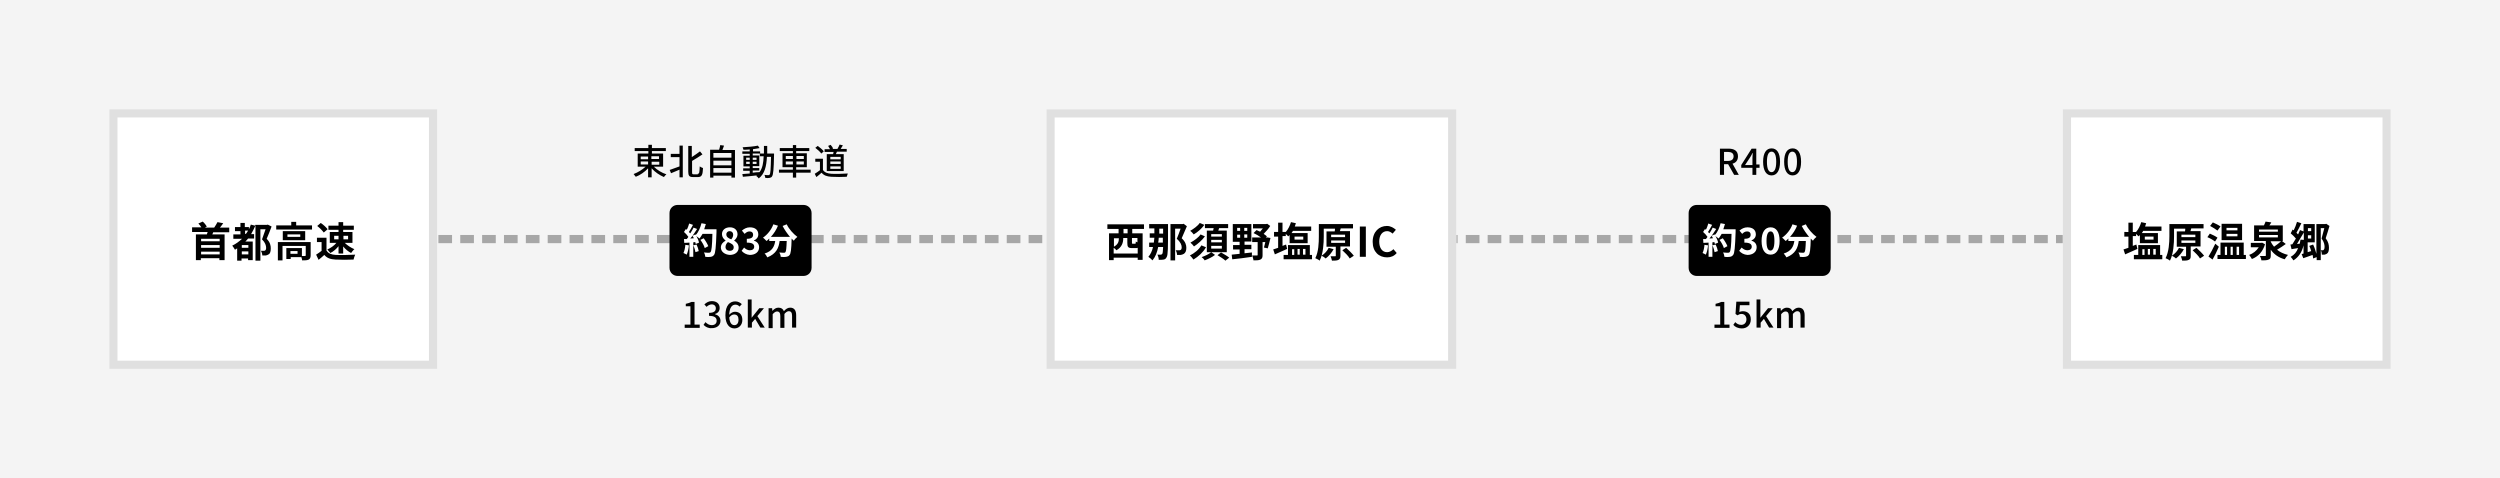 <svg version="1.1" id="レイヤー_1" xmlns="http://www.w3.org/2000/svg" x="0" y="0" viewBox="0 0 915 175" style="enable-background:new 0 0 915 175" xml:space="preserve"><style>.st2{fill:#fff}.st3{fill:#e0e0e0}.st4{enable-background:new}</style><path style="fill:#f4f4f4" d="M13242-20968h915v175h-915z" transform="translate(-13242 20968)"/><path d="M14116.5-20891h-2v-3h2v3zm-5 0h-5v-3h5v3zm-8 0h-5v-3h5v3zm-8 0h-5v-3h5v3zm-8 0h-5v-3h5v3zm-8 0h-5v-3h5v3zm-8 0h-5v-3h5v3zm-8 0h-5v-3h5v3zm-8 0h-5v-3h5v3zm-8 0h-5v-3h5v3zm-8 0h-5v-3h5v3zm-8 0h-5v-3h5v3zm-8 0h-5v-3h5v3zm-8 0h-5v-3h5v3zm-8 0h-5v-3h5v3zm-8 0h-5v-3h5v3zm-8 0h-5v-3h5v3zm-8 0h-5v-3h5v3zm-8 0h-5v-3h5v3zm-8 0h-5v-3h5v3zm-8 0h-5v-3h5v3zm-8 0h-5v-3h5v3zm-8 0h-5v-3h5v3zm-8 0h-5v-3h5v3zm-8 0h-5v-3h5v3zm-8 0h-5v-3h5v3zm-8 0h-5v-3h5v3zm-8 0h-5v-3h5v3zm-8 0h-5v-3h5v3zm-8 0h-5v-3h5v3zm-8 0h-5v-3h5v3zm-8 0h-5v-3h5v3zm-8 0h-5v-3h5v3zm-8 0h-5v-3h5v3zm-8 0h-5v-3h5v3zm-8 0h-5v-3h5v3zm-8 0h-5v-3h5v3zm-8 0h-5v-3h5v3zm-8 0h-5v-3h5v3zm-8 0h-5v-3h5v3zm-8 0h-5v-3h5v3zm-8 0h-5v-3h5v3zm-8 0h-5v-3h5v3zm-8 0h-5v-3h5v3zm-8 0h-5v-3h5v3zm-8 0h-5v-3h5v3zm-8 0h-5v-3h5v3zm-8 0h-5v-3h5v3zm-8 0h-5v-3h5v3zm-8 0h-5v-3h5v3zm-8 0h-5v-3h5v3zm-8 0h-5v-3h5v3zm-8 0h-5v-3h5v3zm-8 0h-5v-3h5v3zm-8 0h-5v-3h5v3zm-8 0h-5v-3h5v3zm-8 0h-5v-3h5v3zm-8 0h-5v-3h5v3zm-8 0h-5v-3h5v3zm-8 0h-5v-3h5v3zm-8 0h-5v-3h5v3zm-8 0h-5v-3h5v3zm-8 0h-5v-3h5v3zm-8 0h-5v-3h5v3zm-8 0h-5v-3h5v3zm-8 0h-5v-3h5v3zm-8 0h-5v-3h5v3zm-8 0h-5v-3h5v3zm-8 0h-5v-3h5v3zm-8 0h-5v-3h5v3zm-8 0h-5v-3h5v3zm-8 0h-5v-3h5v3zm-8 0h-5v-3h5v3zm-8 0h-5v-3h5v3zm-8 0h-5v-3h5v3zm-8 0h-5v-3h5v3zm-8 0h-5v-3h5v3zm-8 0h-5v-3h5v3zm-8 0h-5v-3h5v3zm-8 0h-5v-3h5v3zm-8 0h-5v-3h5v3zm-8 0h-5v-3h5v3zm-8 0h-5v-3h5v3zm-8 0h-5v-3h5v3zm-8 0h-5v-3h5v3zm-8 0h-5v-3h5v3zm-8 0h-5v-3h5v3zm-8 0h-5v-3h5v3zm-8 0h-5v-3h5v3zm-8 0h-5v-3h5v3zm-8 0h-5v-3h5v3zm-8 0h-5v-3h5v3zm-8 0h-5v-3h5v3zm-8 0h-5v-3h5v3zm-8 0h-5v-3h5v3zm-8 0h-5v-3h5v3zm-8 0h-5v-3h5v3zm-8 0h-5v-3h5v3zm-8 0h-5v-3h5v3zm-8 0h-5v-3h5v3zm-8 0h-5v-3h5v3zm-8 0h-5v-3h5v3zm-8 0h-5v-3h5v3zm-8 0h-5v-3h5v3zm-8 0h-5v-3h5v3z" style="fill:#a7a7a7" transform="translate(-13242 20980)"/><path class="st2" d="M0 0h120v95H0z" transform="translate(40 40)"/><path class="st3" d="M3 3v89h114V3H3M0 0h120v95H0V0z" transform="translate(40 40)"/><path d="M38.1 44.9c-.1.3-.3.6-.4.9h4.5v9.4h-1.9v-.7h-6.8v.7h-1.8v-9.4h4l.3-.9h-5.7v-1.7h3.4c-.3-.5-.7-1-1.1-1.4l1.6-.7c.6.5 1.2 1.3 1.5 1.8l-.7.4h3.4c.4-.6.9-1.4 1.2-2l2.1.4c-.4.6-.8 1.1-1.2 1.6h3.4V45h-5.8zm2.3 2.5h-6.8v.9h6.8v-.9zm0 2.3h-6.8v1h6.8v-1zm0 3.4v-1h-6.8v1h6.8zm19-10.2c-.5 1.4-1.2 3.1-1.8 4.5 1.3 1.3 1.5 2.5 1.5 3.5 0 1.1-.2 1.9-.8 2.2-.3.2-.6.3-1 .4H56c0-.5-.2-1.2-.5-1.7h.9c.2 0 .5 0 .6-.1.3-.2.4-.5.4-1 0-.8-.3-1.9-1.5-3.1.4-1.1.9-2.6 1.3-3.7h-1.9v11.5h-1.8V42.5c-.5 1.1-1 2.2-1.6 3.2H53v1.6h-2.2c-.3.4-.6.7-1 1.1h2.7v6.8h-1.7v-.6h-2.4v.8h-1.6v-4.5c-.3.2-.5.3-.8.5-.2-.4-.7-1.1-1-1.5 1.3-.6 2.5-1.5 3.6-2.5h-3.2v-1.6H48v-1.2h-2v-1.5h2v-1.5h1.6v1.5h1.5v.8c.3-.5.5-1.1.7-1.7l1.6.4v-.3h4.3l.3-.1 1.4.7zm-8.5 6.8h-2.4v1h2.4v-1zm0 3.4V52h-2.4v1.1h2.4zm-.9-7.5c.3-.4.6-.8.8-1.2h-1.1v1.2h.3zm24.2-3.1V44H61.1v-1.5h5.5v-1.3h1.8v1.3h5.8zm-.5 10.9c0 .8-.2 1.3-.7 1.6-.6.3-1.4.3-2.4.3 0-.3-.2-.8-.3-1.2h-3.9v.7h-1.6v-4h5.7v2.9h1.1c.2 0 .3-.1.3-.2V50h-8.5v5.3h-1.7v-6.7h12v4.8zm-2-8.8v3.3h-8.2v-3.3h8.2zm-1.8 1.2h-4.7v.9h4.7v-.9zm-1 6.1h-2.6v1h2.6v-1zm10.7-.1c.6 1 1.7 1.4 3.3 1.5 1.8.1 5.1 0 7.1-.1-.2.4-.5 1.3-.6 1.8-1.8.1-4.8.1-6.6 0-1.8-.1-3.1-.5-4.1-1.7-.7.6-1.3 1.2-2.1 1.8l-.9-1.9c.6-.4 1.4-.9 2-1.4v-3.2H76V47h3.5v4.8zm-1.1-6.7c-.5-.7-1.5-1.7-2.4-2.4l1.3-1.1c.9.6 2 1.6 2.5 2.3l-1.4 1.2zm5.4-1h-3.7v-1.5h3.7v-1.3h1.7v1.3h3.9v1.5h-3.9v.8H89v4h-2.8c.9.9 2.3 1.8 3.5 2.3-.4.3-.9 1-1.2 1.4-1-.5-2.1-1.4-2.9-2.4v2.6h-1.7v-2.7c-.8 1-1.9 2-3 2.5-.3-.4-.8-1-1.1-1.3 1.2-.5 2.5-1.4 3.3-2.4h-2.4v-4h3.2v-.8zm-1.6 3.5h1.6v-1.3h-1.6v1.3zm3.4-1.3v1.3h1.7v-1.3h-1.7z" transform="translate(40 40)" class="st4"/><path class="st2" d="M0 0h120v95H0z" transform="translate(755 40)"/><path class="st3" d="M3 3v89h114V3H3M0 0h120v95H0V0z" transform="translate(755 40)"/><path d="M27.3 51.1c-1.5.7-3.1 1.4-4.5 2l-.6-1.8c.5-.2 1.1-.4 1.8-.6v-4.1h-1.5v-1.7H24v-3.4h1.6v3.4h1.2c.9-1 1.5-2.3 1.9-3.6l1.8.4c-.1.4-.3.8-.4 1.2h6v1.6h-6.7c-.1.3-.3.5-.5.8h5.9V49h-6.6v-3c-.2.2-.3.4-.5.5l-.9-.9v.8h-1.2V50c.4-.2.9-.3 1.3-.5l.4 1.6zm9.1 2.2v1.6H26v-1.6h1.6v-3.6h8v3.6h.8zm-7.3 0h.8v-2.1h-.8v2.1zm.9-5.6h3.2v-1.1H30v1.1zm1.1 3.4v2.1h.8v-2.1h-.8zm2 0v2.1h.9v-2.1h-.9zm13.7-.8v3.3c0 .8-.1 1.2-.7 1.5-.6.3-1.3.3-2.4.3-.1-.5-.3-1.1-.5-1.6h1.6c.2 0 .3 0 .3-.2v-3.3h-3.4v-5.6h3c.1-.4.1-.7.1-1h-4.1v2.8c0 2.5-.2 6.4-1.5 8.9-.3-.3-1.1-.7-1.6-.9 1.2-2.3 1.4-5.7 1.4-8V42h12.5v1.6h-4.7.2l-.3 1h3.7v5.6h-3.6zm-2.5.9c-.7 1.3-1.8 2.6-2.9 3.4-.3-.3-1-.8-1.5-1 1.1-.7 2.1-1.8 2.6-2.9l1.8.5zm-.9-4.4h5.1v-.9h-5.1v.9zm0 2.1h5.1V48h-5.1v.9zm5.5 1.8c1 .9 2.2 2.1 2.8 2.9l-1.5 1c-.5-.9-1.7-2.1-2.7-3l1.4-.9zm6.8-2.3c-.6-.5-1.8-1.2-2.8-1.6l.9-1.3c.9.4 2.2 1 2.8 1.5l-.9 1.4zm1.4 1.9c-.7 1.6-1.5 3.3-2.3 4.7l-1.5-1.1c.7-1.1 1.7-3 2.5-4.7l1.3 1.1zm-.5-5.9c-.6-.5-1.8-1.2-2.7-1.7l1-1.3c.9.4 2.2 1 2.8 1.5l-1.1 1.5zM67 53.3v1.5H56.6v-1.5h1.1v-4.5h8.5v4.5h.8zm-1.4-5.4h-7.5v-6h7.5v6zm-6.3 5.4h.8v-3h-.8v3zm4.6-9.9h-4v.9h4v-.9zm0 2.2h-4v.9h4v-.9zm-2.5 4.7v3h.8v-3h-.8zm2.2 0v3h.9v-3h-.9zm10.4-.9c-.8 2.7-2.5 4.5-4.8 5.4-.2-.4-.7-1.1-1-1.5 1.4-.5 2.7-1.5 3.5-2.8h-2.9v-1.6h3.8l.3-.1 1.1.6zm7.6-.1c-1 .7-2.1 1.5-3.2 2.1 1.1.9 2.4 1.5 4 1.9-.4.4-.9 1.1-1.2 1.6-2.2-.6-3.9-1.8-5.1-3.5v2.1c0 .9-.2 1.3-.8 1.5-.6.3-1.5.3-2.6.3-.1-.5-.3-1.2-.6-1.6H74c.3 0 .3 0 .3-.3v-5.2H70v-5.7h3.6c.2-.5.5-1 .6-1.4l2.1.3c-.2.4-.5.8-.7 1.1h4.9v5.7h-.3l1.4 1.1zm-9.8-4.5h6.9V44h-6.9v.8zm0 2.1h6.9V46h-6.9v.9zm4.3 1.6c.3.6.7 1.2 1.2 1.8.9-.6 1.9-1.4 2.6-2h-3.8v.2zm21.5-5.8c-.4 1.5-1 3.2-1.4 4.5 1 1.3 1.2 2.5 1.2 3.5s-.2 1.8-.7 2.1c-.2.2-.6.3-.9.4h-1c0-.4-.1-1.1-.4-1.6h.7c.2 0 .3 0 .4-.2.2-.2.3-.5.3-1 0-.8-.2-1.9-1.1-3.1.3-1.1.7-2.6 1-3.8h-1.3v11.7h-1.5v-1.1l-1.3.5c0-.4-.1-.8-.2-1.3-1.2.4-2.4.9-3.4 1.2l-.6-1.5c.2-.1.5-.1.7-.2v-3c-.6 2.5-1.8 4.3-3.7 5.5-.2-.3-.7-1-1-1.3 1.3-.7 2.2-1.8 2.7-3.2-.9.1-1.7.3-2.4.4l-.4-1.7.7-.1c.4-.6.8-1.3 1.3-2.1-.5-.6-1.3-1.4-1.9-1.9l.7-1.4c.1.1.3.2.4.3.5-1 .9-2.1 1.2-3.1l1.6.5c-.6 1.2-1.2 2.5-1.8 3.5l.6.6c.3-.6.5-1.1.7-1.6l1.3.5V42h4.1v6.7h-2.6v3.6l1.3-.4c-.2-.7-.4-1.3-.7-1.9l1.4-.5c.5 1 .9 2.3 1.2 3.4V42h3.3l.3-.1 1.2.8zm-9.4 5.1v-2.7c-.8 1.4-1.7 2.9-2.5 4.2l1-.1.3-1.5 1.2.1zm1.5-4.3v1.1h1.2v-1.1h-1.2zm1.2 3.8v-1.2h-1.2v1.2h1.2z" transform="translate(755 40)" class="st4"/><path class="st2" d="M0 0h150v95H0z" transform="translate(383 40)"/><path class="st3" d="M3 3v89h144V3H3M0 0h150v95H0V0z" transform="translate(383 40)"/><path d="M31.4 43.8v1.6h3.8v9.7h-1.8v-.8h-8.8v.9h-1.7v-9.8h3.5v-1.6h-4.1v-1.7h13.4v1.7h-4.3zm2 9v-2.1c-.2.1-.5.1-.8.1h-1.3c-1.5 0-1.7-.5-1.7-2v-1.7h-1.5v.2c0 1.5-.5 3.2-2.5 4.3-.2-.3-.6-.7-1-.9v2.1h8.8zm-8.7-5.7v3.2c1.6-.9 1.8-2 1.8-3v-.1h-1.8zm5-3.3h-1.5v1.6h1.5v-1.6zm3.7 3.3h-2.1v1.7c0 .4 0 .4.3.4h.8c.3 0 .3-.1.3-.8.1.1.4.2.6.3v-1.6zM44.5 42v.9c0 7.8 0 10.4-.5 11.2-.3.6-.6.8-1.1.9-.5.1-1.1.1-1.8.1 0-.6-.2-1.4-.5-1.9h1.3c.2 0 .3-.1.5-.3.2-.3.2-1 .3-2.5h-1.8c-.4 2-1 3.6-2.1 4.9-.2-.3-1-1-1.5-1.3.8-.9 1.4-2.2 1.7-3.6h-1.4v-1.6h1.7c.1-.6.1-1.1.2-1.8h-1.7v-1.6h1.7v-1.8h-1.9V42h6.9zm-1.9 6.8V47h-1.5c0 .6-.1 1.2-.2 1.8h1.7zm-1.3-5.1v1.8h1.4v-1.8h-1.4zm10.1-.9c-.6 1.4-1.3 3.1-1.9 4.4 1.4 1.3 1.7 2.5 1.7 3.5 0 1.1-.3 1.8-.9 2.2-.3.2-.7.3-1.1.4h-1.4c0-.5-.2-1.2-.5-1.7h1.1c.2 0 .5 0 .7-.1.3-.2.4-.5.4-1 0-.8-.4-1.9-1.8-3.1.5-1.1 1-2.6 1.4-3.7h-2v11.6h-1.7V42h4.5l.3-.1 1.2.9zm6.4-.5c-1 1.4-2.5 2.7-3.9 3.5-.3-.4-.8-1-1.3-1.3 1.2-.7 2.8-1.8 3.5-2.9l1.7.7zm.6 8.2c-1.1 1.9-2.8 3.4-4.6 4.5-.3-.4-.8-1.1-1.3-1.5 1.6-.8 3.3-2.1 4.2-3.7l1.7.7zm-.4-4c-1 1.4-2.6 2.8-4 3.7-.3-.4-.8-1-1.3-1.4 1.3-.7 2.9-1.8 3.7-3l1.6.7zm3.7 6.8c-1 .8-2.5 1.5-3.8 2-.2-.4-.7-.9-1.1-1.2 1.2-.4 2.7-1.1 3.5-1.8l1.4 1zm-.7-8.9c.1-.3.1-.6.2-.9H58V42h8.5v1.5h-3.3l-.3.9H66v7.9h-7.3v-7.9H61zm3.2 1.3h-3.9v.9h3.9v-.9zm0 2.1h-3.9v.9h3.9v-.9zm0 2.2h-3.9v1h3.9v-1zm-.3 2.4c.9.5 2.3 1.3 3 1.9l-1.4 1.1c-.6-.6-1.9-1.4-2.9-2l1.3-1zm8.6.3 2.7-.3V54c-2.5.4-5.3.7-7.2.9l-.2-1.7c.8-.1 1.8-.2 2.9-.3v-1.6h-2.4v-1.6h2.4v-1.2h-2.5V42H75v6.4h-2.5v1.2H75v1.6h-2.5v1.5zm-2.7-8.2h1.1v-1.1h-1.1v1.1zm0 2.5h1.1v-1.1h-1.1V47zm3.7-3.6h-1.1v1.1h1.1v-1.1zm0 2.4h-1.1V47h1.1v-1.2zm8.5 1.3c-.3 1.3-.7 2.8-1 3.8l-1.4-.3c.2-.5.3-1.3.5-2h-1v4.8c0 .9-.2 1.3-.8 1.6-.6.3-1.4.3-2.5.3-.1-.5-.3-1.3-.5-1.8H77c.2 0 .3 0 .3-.2v-4.7h-2v-1.7h3.2c-.8-.6-1.8-1.2-2.7-1.6l1.1-1.1c.4.2.8.4 1.3.6.3-.4.7-.8 1-1.2h-3.6V42h4.8l.4-.1 1.1.8c-.6 1-1.5 2-2.4 2.9.4.3.9.6 1.2.9l-.4.4h.6l1.1.2zm6.1 4c-1.5.7-3.1 1.4-4.5 2l-.6-1.8c.5-.2 1.1-.4 1.8-.6v-4.1h-1.5v-1.7h1.5v-3.4h1.6v3.4h1.2c.9-1 1.5-2.3 1.9-3.6l1.8.4c-.1.4-.3.8-.4 1.2h6v1.6h-6.7c-.1.3-.3.5-.5.8h5.9V49H89v-3c-.2.2-.3.4-.5.5l-.9-.9v.8h-1.2V50c.4-.2.9-.3 1.3-.5l.4 1.6zm9.1 2.2v1.6H86.8v-1.6h1.6v-3.6h8v3.6h.8zm-7.3 0h.8v-2.1h-.8v2.1zm.9-5.6H94v-1.1h-3.2v1.1zm1.1 3.4v2.1h.8v-2.1h-.8zm2 0v2.1h.9v-2.1h-.9zm13.7-.8v3.3c0 .8-.2 1.2-.7 1.5-.6.3-1.3.3-2.4.3-.1-.5-.3-1.1-.5-1.6h1.6c.2 0 .3 0 .3-.2v-3.3h-3.4v-5.6h3c.1-.4.1-.7.1-1h-4.1v2.8c0 2.5-.2 6.4-1.5 8.9-.3-.3-1.1-.7-1.6-.9 1.2-2.3 1.3-5.7 1.3-8V42h12.5v1.6h-4.7.2l-.3 1h3.7v5.6h-3.5zm-2.5.9c-.7 1.3-1.8 2.6-2.9 3.4-.3-.3-1-.8-1.5-1 1.1-.7 2.1-1.8 2.6-2.9l1.8.5zm-.9-4.4h5.1v-.9h-5.1v.9zm0 2.1h5.1V48h-5.1v.9zm5.5 1.8c1 .9 2.2 2.1 2.8 2.9l-1.5 1c-.5-.9-1.7-2.1-2.7-3l1.4-.9zm5-7.8h2.2V54h-2.2V42.9zm4.7 5.6c0-3.7 2.4-5.8 5.2-5.8 1.4 0 2.5.7 3.3 1.4l-1.2 1.4c-.6-.5-1.2-.9-2-.9-1.7 0-2.9 1.4-2.9 3.8s1.1 3.9 2.9 3.9c.9 0 1.7-.5 2.3-1.1l1.2 1.4c-.9 1.1-2.1 1.6-3.5 1.6-3 0-5.3-2-5.3-5.7z" transform="translate(383 40)" class="st4"/><path d="M13481.4-20918.9c1.1 1.1 2.9 2.2 4.5 2.7-.3.2-.7.7-.9 1-1.6-.7-3.3-1.8-4.5-3.2v3.3h-1.3v-3.3c-1.2 1.3-2.9 2.5-4.5 3.1-.2-.3-.6-.8-.8-1 1.6-.6 3.2-1.6 4.4-2.7h-2.9v-4.8h3.9v-.9h-5v-1.1h5v-1.2h1.3v1.2h5.1v1.1h-5.1v.9h4.1v4.8h-3.3zm-4.9-2.8h2.7v-1h-2.7v1zm0 1.9h2.7v-1.1h-2.7v1.1zm3.9-3v1h2.8v-1h-2.8zm2.9 2h-2.8v1.1h2.8v-1.1zm7.4-5.9h1.2v11.6h-1.2v-2.8c-1.1.5-2.2.9-3.1 1.3l-.5-1.2c.9-.3 2.3-.8 3.6-1.3v-3.4h-3.2v-1.2h3.2v-3zm6.7 10.3c.6 0 .6-.6.7-2.7.3.2.8.5 1.2.6-.1 2.4-.4 3.3-1.8 3.3h-1.9c-1.3 0-1.7-.5-1.7-2v-9.4h1.3v4.1c1.1-.7 2.2-1.5 3-2.1l.9 1.1c-1.1.8-2.5 1.6-3.8 2.4v4.1c0 .7.1.8.6.8h1.5zm13.6-8.8v10.2h-1.3v-.7h-6.6v.7h-1.2v-10.2h3.3c.2-.6.3-1.2.4-1.7l1.4.2c-.2.5-.4 1.1-.6 1.6h4.6zm-7.9 1.2v1.7h6.6v-1.7h-6.6zm0 2.8v1.7h6.6v-1.7h-6.6zm6.6 4.4v-1.7h-6.6v1.7h6.6zm15.6-7.1v.6c-.1 5.4-.3 7.2-.7 7.8-.2.4-.5.5-.9.6-.4.1-1 .1-1.6 0 0-.3-.2-.8-.3-1.1.6.1 1.1.1 1.4.1.2 0 .3 0 .5-.2.3-.4.4-2 .5-6.5h-1.5c-.2 3.5-.8 6.2-3 7.9-.2-.3-.6-.7-.9-.9.1-.1.2-.1.2-.2-1.9.2-3.7.4-5.1.5l-.2-1c.8-.1 1.7-.1 2.7-.2v-1h-2.4v-.9h2.4v-.7h-2.3v-3.9h2.3v-.7h-2.7v-.9h2.7v-.7c-.8.1-1.6.1-2.3.1 0-.2-.2-.6-.3-.9 1.9-.1 4.2-.3 5.6-.6l.6.9c-.7.1-1.5.3-2.4.4v.8h2.6v.8h1.4v-2.8h1.2v2.8h2.5zm-10.2 2.4h1.3v-.8h-1.3v.8zm1.3 1.5v-.8h-1.3v.8h1.3zm1.1 3.2c.8-.1 1.6-.2 2.5-.2 1.1-1.5 1.4-3.4 1.5-5.8h-1.4v-1h-2.6v.7h2.4v3.9h-2.4v.7h2.4v.9h-2.4v.8zm1.4-4.7v-.8h-1.4v.8h1.4zm-1.4.7v.8h1.4v-.8h-1.4zm21.2 4h-5.3v1.8h-1.2v-1.8h-5.1v-1.1h5.1v-.9h-3.8v-5.1h3.8v-.8h-4.8v-1.1h4.8v-1.1h1.2v1.1h4.8v1.1h-4.8v.8h3.9v5.1h-3.9v.9h5.3v1.1zm-9.1-5h2.6v-1.1h-2.6v1.1zm2.6 2v-1.1h-2.6v1.1h2.6zm1.3-3.1v1.1h2.7v-1.1h-2.7zm2.7 2h-2.7v1.1h2.7v-1.1zm7 3.1c.6.9 1.6 1.3 3.1 1.4 1.4.1 4.3 0 6-.1l-.4 1.2c-1.5.1-4.1.1-5.6 0-1.7-.1-2.8-.5-3.6-1.5-.6.5-1.2 1.1-1.9 1.6l-.6-1.2c.6-.4 1.3-.8 1.9-1.3v-3.1h-1.7v-1.1h2.8v4.1zm-.6-6c-.4-.6-1.4-1.5-2.2-2.1l.9-.7c.8.6 1.8 1.4 2.2 2l-.9.8zm4.3.3c.1-.3.1-.6.2-.9h-3.3v-1h2c-.2-.4-.5-.8-.7-1.2l.9-.4c.4.4.8 1 .9 1.4l-.3.1h1.9c.3-.5.6-1.1.8-1.6l1.2.3c-.3.5-.6.9-.8 1.3h2.2v1h-3.6c-.1.3-.2.6-.4.9h2.9v6.2h-6.2v-6.2h2.3zm2.8.9h-3.8v.9h3.8v-.9zm0 1.7h-3.8v.9h3.8v-.9zm0 1.8h-3.8v.9h3.8v-.9zm-57.1 57.9h2.1v-6.7h-1.7v-.9c.9-.2 1.5-.4 2.1-.7h1.1v8.3h1.9v1.2h-5.5v-1.2zm6.9.1.7-1c.6.6 1.3 1.1 2.3 1.1 1.1 0 1.8-.6 1.8-1.6 0-1.1-.7-1.8-2.8-1.8v-1.1c1.9 0 2.5-.7 2.5-1.7 0-.8-.6-1.4-1.5-1.4-.7 0-1.4.4-1.9.9l-.8-.9c.8-.7 1.6-1.2 2.7-1.2 1.7 0 2.9.9 2.9 2.5 0 1.1-.6 1.9-1.7 2.2v.1c1.1.3 2 1.1 2 2.4 0 1.7-1.4 2.7-3.2 2.7-1.3.1-2.3-.5-3-1.2zm13.2-6.7c-.4-.4-.9-.7-1.5-.7-1.2 0-2.2.9-2.3 3.7.6-.7 1.4-1.1 2.1-1.1 1.6 0 2.7 1 2.7 3 0 1.9-1.3 3.1-2.9 3.1-1.8 0-3.3-1.5-3.3-4.8 0-3.7 1.7-5.1 3.6-5.1 1.1 0 1.8.5 2.4 1l-.8.9zm-.4 4.8c0-1.2-.5-1.9-1.6-1.9-.6 0-1.2.3-1.8 1.1.2 1.9.8 2.8 1.9 2.8.9 0 1.5-.7 1.5-2zm3.3-7.4h1.5v6.7l2.8-3.5h1.7l-2.4 2.9 2.7 4.2h-1.6l-1.9-3.2-1.2 1.4v1.8h-1.5v-10.3zm7.8 3.2h1.2l.1 1c.6-.7 1.3-1.2 2.2-1.2 1.1 0 1.7.5 2 1.3.7-.8 1.4-1.3 2.3-1.3 1.5 0 2.2 1 2.2 2.8v4.5h-1.5v-4.3c0-1.2-.4-1.7-1.2-1.7-.5 0-1 .3-1.6 1v5.1h-1.5v-4.3c0-1.2-.4-1.7-1.2-1.7-.5 0-1 .3-1.6 1v5.1h-1.5v-7.3zm353.3-48.8-2.2-3.9h-1.5v3.9h-1.5v-9.6h3.1c2 0 3.5.7 3.5 2.8 0 1.5-.8 2.4-2 2.7l2.3 4.1h-1.7zm-3.7-5.1h1.4c1.4 0 2.1-.6 2.1-1.7s-.8-1.6-2.1-1.6h-1.4v3.3zm13 2.5h-1.2v2.6h-1.4v-2.6h-4.1v-1l3.8-6h1.7v5.8h1.2v1.2zm-2.6-1.1v-2.5c0-.5.1-1.3.1-1.8h-.1c-.2.5-.5 1-.8 1.5l-1.9 2.9h2.7zm3.9-1.1c0-3.3 1.2-4.9 3.1-4.9 1.9 0 3.1 1.6 3.1 4.9 0 3.3-1.2 5-3.1 5-1.9 0-3.1-1.7-3.1-5zm4.8 0c0-2.7-.7-3.7-1.7-3.7s-1.7 1-1.7 3.7c0 2.8.7 3.8 1.7 3.8s1.7-1.1 1.7-3.8zm2.9 0c0-3.3 1.2-4.9 3.1-4.9 1.9 0 3.1 1.6 3.1 4.9 0 3.3-1.2 5-3.1 5-1.9 0-3.1-1.7-3.1-5zm4.7 0c0-2.7-.7-3.7-1.7-3.7s-1.7 1-1.7 3.7c0 2.8.7 3.8 1.7 3.8s1.7-1.1 1.7-3.8zm-30.2 59.6h2.1v-6.7h-1.7v-.9c.9-.2 1.5-.4 2.1-.7h1.1v8.3h1.9v1.2h-5.5v-1.2zm6.9.1.7-1c.5.5 1.2 1 2.2 1 1.1 0 1.9-.8 1.9-2s-.7-2-1.8-2c-.6 0-1 .2-1.5.5l-.7-.5.3-4.5h4.8v1.3h-3.5l-.2 2.5c.4-.2.8-.3 1.3-.3 1.6 0 2.9.9 2.9 3s-1.5 3.3-3.2 3.3c-1.6 0-2.6-.6-3.2-1.3zm8.4-9.3h1.5v6.7l2.8-3.5h1.7l-2.4 2.9 2.7 4.2h-1.6l-1.9-3.2-1.2 1.4v1.8h-1.5v-10.3zm7.7 3.2h1.2l.1 1c.6-.7 1.3-1.2 2.2-1.2 1.1 0 1.7.5 2 1.3.7-.8 1.4-1.3 2.3-1.3 1.5 0 2.2 1 2.2 2.8v4.5h-1.5v-4.3c0-1.2-.4-1.7-1.2-1.7-.5 0-1 .3-1.6 1v5.1h-1.5v-4.3c0-1.2-.4-1.7-1.2-1.7-.5 0-1 .3-1.6 1v5.1h-1.5v-7.3z" transform="translate(-13242 20980)" class="st4"/><path d="M3.3-21011h46c1.7 0 3 1.3 3 3v20c0 1.7-1.3 3-3 3h-46c-1.7 0-3-1.3-3-3v-20c0-1.7 1.3-3 3-3z" transform="translate(244.738 21086)"/><g class="st4"><path class="st2" d="M7.4-20996.2c-.1 1.2-.4 2.5-.8 3.4-.3-.2-.8-.4-1.2-.6.4-.8.6-1.9.7-3l1.3.2zm10.1-5.6v.7c-.2 5.7-.4 7.8-.9 8.4-.4.5-.7.6-1.2.7-.5.1-1.3.1-2 0 0-.4-.2-1.1-.5-1.6.8.1 1.6.1 1.9.1.2 0 .4-.1.5-.2.4-.4.6-2.3.7-6.7h-3.6c-.4.6-.7 1.2-1.1 1.7-.3-.2-.8-.6-1.2-.9.5.8.9 1.8 1 2.4l-1.2.5c0-.2-.1-.4-.2-.7l-.7.1v5.3H7.6v-5.2l-1.9.1-.1-1.4h1c.2-.2.4-.5.6-.8-.4-.6-1-1.3-1.6-1.8l.7-1.1.3.3c.4-.7.7-1.6.9-2.3l1.4.5c-.5.9-1 1.9-1.5 2.6.2.2.3.4.5.5.5-.7.9-1.5 1.2-2.1l1.3.5c-.7 1.1-1.6 2.5-2.5 3.5l1.3-.1c-.1-.3-.3-.6-.5-.9l1.1-.5.1.2c1-1 1.7-2.7 2.1-4.3l1.6.3c-.2.6-.4 1.3-.6 1.9h4.5zm-7.3 5.3c.4.8.7 1.8.8 2.4l-1.2.4c-.1-.7-.4-1.7-.8-2.5l1.2-.3zm3 1.3c-.2-.8-.9-2.1-1.6-3l1.2-.6c.7.9 1.4 2.1 1.7 2.9l-1.3.7zm5.9-.2c0-1.2.8-2 1.7-2.5v-.1c-.7-.5-1.3-1.3-1.3-2.3 0-1.5 1.2-2.5 2.9-2.5s2.8 1 2.8 2.6c0 .9-.6 1.7-1.2 2.2v.1c.9.5 1.6 1.3 1.6 2.6 0 1.5-1.3 2.6-3.2 2.6-1.9-.1-3.3-1.2-3.3-2.7zm4.7-.1c0-1-.9-1.4-2.1-1.9-.5.4-.9 1.1-.9 1.8 0 .9.7 1.4 1.6 1.4.8 0 1.4-.4 1.4-1.3zm-.2-4.6c0-.8-.5-1.3-1.3-1.3-.6 0-1.2.4-1.2 1.2 0 .9.7 1.4 1.8 1.8.5-.6.7-1.1.7-1.7zm3.1 5.9.9-1.2c.6.6 1.3 1 2.1 1 1 0 1.6-.5 1.6-1.3 0-.9-.6-1.5-2.7-1.5v-1.4c1.8 0 2.3-.6 2.3-1.5 0-.8-.5-1.2-1.3-1.2-.7 0-1.2.3-1.8.9l-1-1.2c.8-.7 1.8-1.2 2.9-1.2 1.9 0 3.1.9 3.1 2.6 0 1-.6 1.8-1.6 2.2v.1c1.1.3 1.9 1.1 1.9 2.4 0 1.8-1.5 2.8-3.4 2.8-1.3-.1-2.3-.7-3-1.5zm16.5-9.7c.8 1.7 2.4 3.5 3.9 4.6-.4.3-1 .9-1.3 1.4-.3-.2-.5-.5-.8-.8v.1c-.1 3.9-.3 5.5-.8 6-.3.4-.7.5-1.2.6-.4.1-1.2.1-2 0 0-.5-.2-1.1-.5-1.6.7.1 1.4.1 1.7.1.2 0 .4 0 .5-.2.3-.3.4-1.4.5-4.1h-2.6c-.3 2.5-1.2 4.7-4.5 6-.2-.4-.6-1.1-1-1.4 2.9-.9 3.6-2.7 3.9-4.6h-2.2v-.9c-.3.4-.7.7-1 .9-.3-.3-.9-1-1.3-1.2 1.6-1.1 3.1-2.9 3.8-4.9l1.7.5c-.6 1.5-1.5 2.9-2.6 4.1h7c-1-1.2-2-2.6-2.7-4l1.5-.6z" transform="translate(244.738 21086)"/></g><path d="M3.3-21011h46c1.7 0 3 1.3 3 3v20c0 1.7-1.3 3-3 3h-46c-1.7 0-3-1.3-3-3v-20c0-1.7 1.3-3 3-3z" transform="translate(617.738 21086)"/><g class="st4"><path class="st2" d="M7.4-20996.2c-.1 1.2-.4 2.5-.8 3.4-.3-.2-.8-.4-1.2-.6.4-.8.6-1.9.7-3l1.3.2zm10.1-5.6v.7c-.2 5.7-.4 7.8-.9 8.4-.4.5-.7.6-1.2.7-.5.1-1.3.1-2 0 0-.4-.2-1.1-.5-1.6.8.1 1.6.1 1.9.1.2 0 .4-.1.5-.2.4-.4.6-2.3.7-6.7h-3.6c-.4.6-.7 1.2-1.1 1.7-.3-.2-.8-.6-1.2-.9.5.8.9 1.8 1 2.4l-1.2.5c0-.2-.1-.4-.2-.7l-.7.1v5.3H7.6v-5.2l-1.9.1-.1-1.4h1c.2-.2.4-.5.6-.8-.4-.6-1-1.3-1.6-1.8l.7-1.1.3.3c.4-.7.7-1.6.9-2.3l1.4.5c-.5.9-1 1.9-1.5 2.6.2.2.3.4.5.5.5-.7.9-1.5 1.2-2.1l1.3.5c-.7 1.1-1.6 2.5-2.5 3.5l1.3-.1c-.1-.3-.3-.6-.5-.9l1.1-.5.1.2c1-1 1.7-2.7 2.1-4.3l1.6.3c-.2.6-.4 1.3-.6 1.9h4.5zm-7.3 5.3c.4.8.7 1.8.8 2.4l-1.2.4c-.1-.7-.4-1.7-.8-2.5l1.2-.3zm3 1.3c-.2-.8-.9-2.1-1.6-3l1.2-.6c.7.9 1.4 2.1 1.7 2.9l-1.3.7zm5.6 1 .9-1.2c.6.6 1.3 1 2.1 1 1 0 1.6-.5 1.6-1.3 0-.9-.6-1.5-2.7-1.5v-1.4c1.8 0 2.3-.6 2.3-1.5 0-.8-.5-1.2-1.3-1.2-.7 0-1.2.3-1.8.9l-1-1.2c.8-.7 1.8-1.2 2.9-1.2 1.9 0 3.1.9 3.1 2.6 0 1-.6 1.8-1.6 2.2v.1c1.1.3 1.9 1.1 1.9 2.4 0 1.8-1.5 2.8-3.4 2.8-1.3-.1-2.3-.7-3-1.5zm8.2-3.6c0-3.3 1.3-5 3.3-5 2 0 3.3 1.6 3.3 5 0 3.3-1.3 5-3.3 5-2 0-3.3-1.7-3.3-5zm4.7 0c0-2.7-.6-3.5-1.4-3.5-.8 0-1.5.8-1.5 3.5s.6 3.5 1.5 3.5c.7 0 1.4-.8 1.4-3.5zm11.5-6.1c.8 1.7 2.4 3.5 3.9 4.6-.4.3-1 .9-1.3 1.4-.3-.2-.5-.5-.8-.8v.1c-.1 3.9-.3 5.5-.8 6-.3.4-.7.5-1.2.6-.4.1-1.2.1-2 0 0-.5-.2-1.1-.5-1.6.7.1 1.4.1 1.7.1.2 0 .4 0 .5-.2.3-.3.4-1.4.5-4.1h-2.6c-.3 2.5-1.2 4.7-4.5 6-.2-.4-.7-1.1-1-1.4 2.9-.9 3.6-2.7 3.9-4.6h-2.2v-.9c-.3.4-.7.7-1 .9-.3-.3-.9-1-1.3-1.2 1.6-1.1 3.1-2.9 3.8-4.9l1.7.5c-.6 1.5-1.5 2.9-2.6 4.1h7c-1-1.2-2-2.6-2.7-4l1.5-.6z" transform="translate(617.738 21086)"/></g></svg>